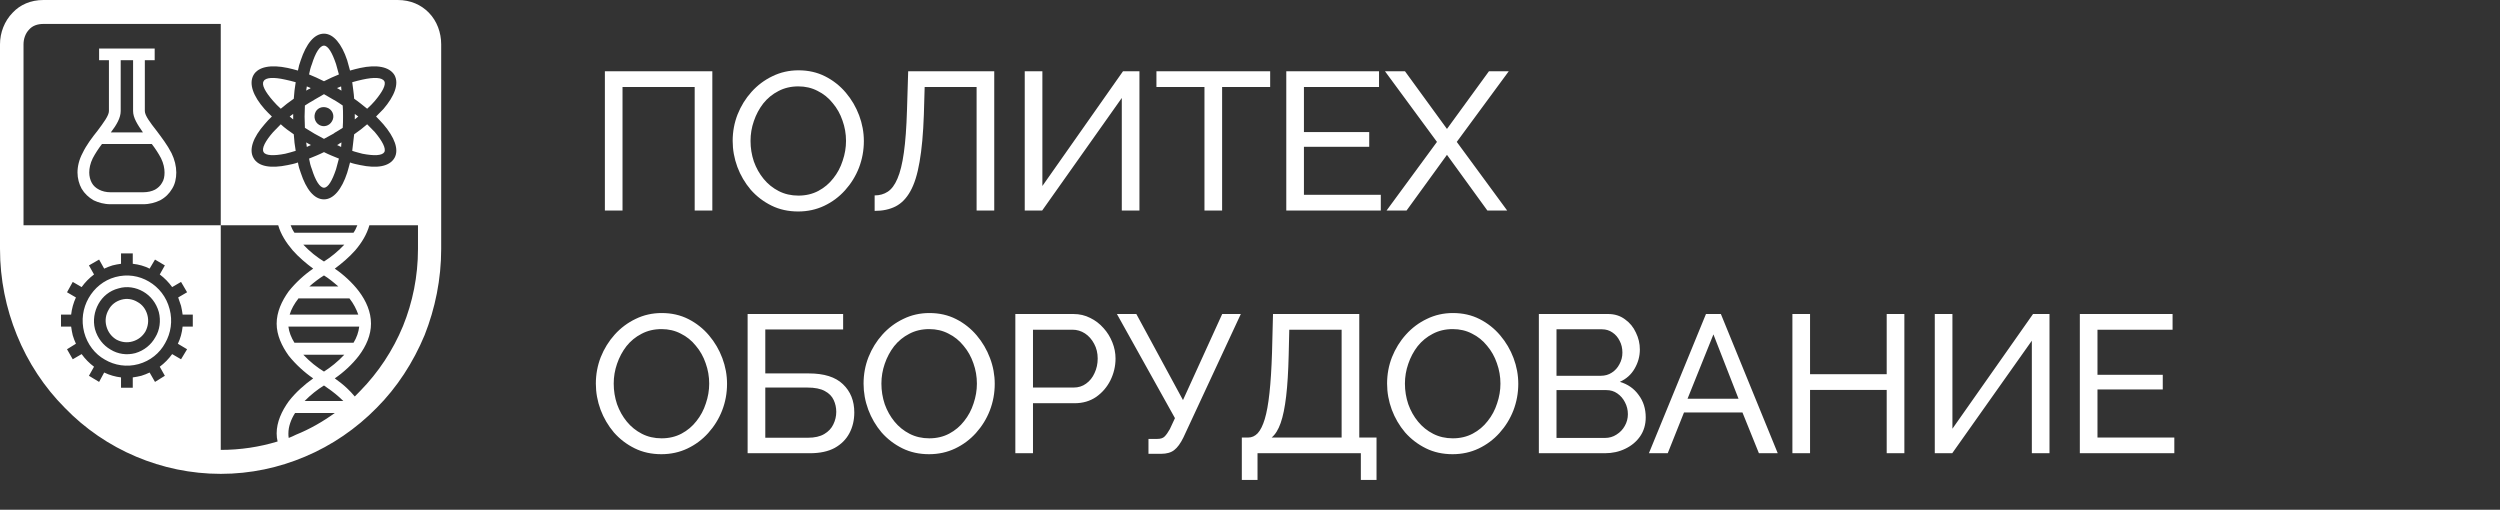 <?xml version="1.0" encoding="UTF-8"?> <svg xmlns="http://www.w3.org/2000/svg" width="103" height="21" viewBox="0 0 103 21" fill="none"><rect x="0" y="0" width="103" height="21" fill="#333333" stroke="none"/><path d="M24.921 8.673V2.937H29.348V8.673H28.621V3.584H25.648V8.673H24.921ZM32.885 8.713C32.481 8.713 32.114 8.633 31.786 8.471C31.457 8.309 31.172 8.091 30.93 7.817C30.693 7.537 30.509 7.224 30.38 6.88C30.251 6.529 30.186 6.171 30.186 5.805C30.186 5.423 30.254 5.059 30.388 4.715C30.528 4.364 30.72 4.055 30.962 3.786C31.21 3.511 31.498 3.295 31.826 3.139C32.155 2.978 32.513 2.897 32.901 2.897C33.305 2.897 33.671 2.98 33.999 3.147C34.328 3.314 34.611 3.538 34.848 3.818C35.085 4.098 35.268 4.41 35.397 4.755C35.526 5.1 35.591 5.452 35.591 5.813C35.591 6.196 35.523 6.562 35.389 6.912C35.254 7.257 35.063 7.566 34.815 7.841C34.573 8.11 34.288 8.323 33.959 8.479C33.63 8.635 33.272 8.713 32.885 8.713ZM30.922 5.805C30.922 6.096 30.967 6.379 31.059 6.653C31.156 6.923 31.29 7.162 31.463 7.372C31.635 7.582 31.842 7.749 32.085 7.873C32.327 7.997 32.596 8.059 32.893 8.059C33.2 8.059 33.474 7.994 33.717 7.865C33.959 7.736 34.164 7.564 34.331 7.348C34.503 7.133 34.632 6.89 34.718 6.621C34.81 6.352 34.856 6.08 34.856 5.805C34.856 5.514 34.807 5.234 34.71 4.965C34.619 4.696 34.484 4.456 34.306 4.246C34.134 4.031 33.927 3.864 33.684 3.745C33.447 3.621 33.183 3.559 32.893 3.559C32.586 3.559 32.311 3.624 32.069 3.753C31.826 3.877 31.619 4.047 31.447 4.262C31.28 4.478 31.15 4.72 31.059 4.989C30.967 5.253 30.922 5.525 30.922 5.805ZM40.236 8.673V3.584H38.096L38.063 4.723C38.036 5.504 37.977 6.152 37.886 6.67C37.799 7.181 37.673 7.585 37.506 7.881C37.344 8.172 37.142 8.379 36.9 8.503C36.658 8.627 36.369 8.689 36.035 8.689V8.051C36.24 8.051 36.421 8 36.577 7.897C36.733 7.795 36.865 7.617 36.973 7.364C37.086 7.106 37.175 6.748 37.239 6.29C37.304 5.832 37.347 5.248 37.368 4.537L37.417 2.937H40.963V8.673H40.236ZM42.219 8.673V2.937H42.946V7.663L46.267 2.937H46.945V8.673H46.218V4.036L42.938 8.673H42.219ZM52.331 3.584H50.351V8.673H49.624V3.584H47.645V2.937H52.331V3.584ZM56.889 8.027V8.673H52.995V2.937H56.816V3.584H53.722V5.442H56.412V6.047H53.722V8.027H56.889ZM57.886 2.937L59.615 5.312L61.344 2.937H62.16L60.019 5.846L62.095 8.673H61.279L59.615 6.379L57.951 8.673H57.127L59.203 5.846L57.062 2.937H57.886ZM27.248 18.713C26.844 18.713 26.477 18.633 26.149 18.471C25.82 18.309 25.535 18.091 25.293 17.817C25.056 17.537 24.873 17.224 24.743 16.88C24.614 16.529 24.549 16.171 24.549 15.805C24.549 15.423 24.617 15.059 24.751 14.714C24.891 14.364 25.083 14.055 25.325 13.786C25.573 13.511 25.861 13.295 26.189 13.139C26.518 12.978 26.876 12.897 27.264 12.897C27.668 12.897 28.034 12.98 28.363 13.147C28.691 13.314 28.974 13.538 29.211 13.818C29.448 14.098 29.631 14.41 29.76 14.755C29.889 15.1 29.954 15.452 29.954 15.813C29.954 16.196 29.887 16.562 29.752 16.912C29.617 17.257 29.426 17.566 29.178 17.841C28.936 18.11 28.651 18.323 28.322 18.479C27.994 18.635 27.635 18.713 27.248 18.713ZM25.285 15.805C25.285 16.096 25.33 16.379 25.422 16.653C25.519 16.923 25.654 17.162 25.826 17.372C25.998 17.582 26.206 17.749 26.448 17.873C26.69 17.997 26.959 18.059 27.256 18.059C27.563 18.059 27.837 17.994 28.08 17.865C28.322 17.736 28.527 17.564 28.694 17.348C28.866 17.133 28.995 16.89 29.081 16.621C29.173 16.352 29.219 16.08 29.219 15.805C29.219 15.514 29.17 15.234 29.073 14.965C28.982 14.696 28.847 14.456 28.669 14.246C28.497 14.031 28.29 13.864 28.047 13.745C27.81 13.621 27.547 13.559 27.256 13.559C26.949 13.559 26.674 13.624 26.432 13.753C26.189 13.877 25.982 14.047 25.81 14.262C25.643 14.478 25.514 14.72 25.422 14.989C25.33 15.253 25.285 15.525 25.285 15.805ZM30.802 18.673V12.937H34.737V13.575H31.53V15.385H33.323C33.953 15.385 34.422 15.533 34.729 15.829C35.041 16.126 35.197 16.513 35.197 16.993C35.197 17.31 35.13 17.596 34.995 17.849C34.861 18.102 34.659 18.304 34.389 18.455C34.12 18.6 33.781 18.673 33.371 18.673H30.802ZM31.53 18.035H33.283C33.563 18.035 33.789 17.984 33.961 17.881C34.133 17.779 34.257 17.647 34.333 17.485C34.414 17.319 34.454 17.146 34.454 16.968C34.454 16.796 34.419 16.634 34.349 16.484C34.279 16.328 34.158 16.204 33.985 16.112C33.813 16.015 33.571 15.967 33.258 15.967H31.53V18.035ZM38.277 18.713C37.873 18.713 37.507 18.633 37.178 18.471C36.85 18.309 36.564 18.091 36.322 17.817C36.085 17.537 35.902 17.224 35.773 16.88C35.643 16.529 35.579 16.171 35.579 15.805C35.579 15.423 35.646 15.059 35.781 14.714C35.921 14.364 36.112 14.055 36.354 13.786C36.602 13.511 36.89 13.295 37.219 13.139C37.547 12.978 37.905 12.897 38.293 12.897C38.697 12.897 39.063 12.98 39.392 13.147C39.72 13.314 40.003 13.538 40.24 13.818C40.477 14.098 40.66 14.41 40.789 14.755C40.919 15.1 40.983 15.452 40.983 15.813C40.983 16.196 40.916 16.562 40.781 16.912C40.647 17.257 40.455 17.566 40.208 17.841C39.965 18.11 39.68 18.323 39.351 18.479C39.023 18.635 38.665 18.713 38.277 18.713ZM36.314 15.805C36.314 16.096 36.36 16.379 36.451 16.653C36.548 16.923 36.683 17.162 36.855 17.372C37.027 17.582 37.235 17.749 37.477 17.873C37.719 17.997 37.989 18.059 38.285 18.059C38.592 18.059 38.867 17.994 39.109 17.865C39.351 17.736 39.556 17.564 39.723 17.348C39.895 17.133 40.025 16.89 40.111 16.621C40.202 16.352 40.248 16.08 40.248 15.805C40.248 15.514 40.2 15.234 40.103 14.965C40.011 14.696 39.876 14.456 39.699 14.246C39.526 14.031 39.319 13.864 39.077 13.745C38.84 13.621 38.576 13.559 38.285 13.559C37.978 13.559 37.703 13.624 37.461 13.753C37.219 13.877 37.011 14.047 36.839 14.262C36.672 14.478 36.543 14.72 36.451 14.989C36.36 15.253 36.314 15.525 36.314 15.805ZM41.832 18.673V12.937H44.223C44.476 12.937 44.708 12.991 44.918 13.099C45.128 13.201 45.311 13.341 45.467 13.519C45.623 13.691 45.744 13.888 45.831 14.109C45.917 14.324 45.96 14.545 45.96 14.771C45.96 15.084 45.89 15.382 45.75 15.668C45.61 15.948 45.413 16.177 45.16 16.355C44.907 16.527 44.611 16.613 44.272 16.613H42.559V18.673H41.832ZM42.559 15.967H44.231C44.43 15.967 44.603 15.913 44.748 15.805C44.899 15.697 45.015 15.552 45.096 15.369C45.182 15.186 45.225 14.986 45.225 14.771C45.225 14.545 45.176 14.343 45.079 14.165C44.982 13.982 44.856 13.839 44.7 13.737C44.543 13.635 44.371 13.584 44.183 13.584H42.559V15.967ZM47.317 18.697V18.083H47.681C47.816 18.083 47.915 18.051 47.98 17.986C48.05 17.916 48.123 17.814 48.198 17.679L48.408 17.227L46.017 12.937H46.817L48.739 16.484L50.355 12.937H51.122L48.755 18.027C48.637 18.269 48.51 18.441 48.376 18.544C48.246 18.646 48.066 18.697 47.834 18.697H47.317ZM51.163 19.772V18.027H51.422C51.573 18.027 51.705 17.968 51.818 17.849C51.931 17.725 52.028 17.531 52.108 17.267C52.189 16.998 52.254 16.64 52.302 16.193C52.351 15.746 52.386 15.194 52.407 14.537L52.448 12.937H56.002V18.027H56.713V19.772H56.067V18.673H51.81V19.772H51.163ZM52.391 18.027H55.275V13.584H53.118L53.094 14.626C53.078 15.304 53.043 15.873 52.989 16.33C52.935 16.788 52.86 17.154 52.763 17.429C52.666 17.704 52.542 17.903 52.391 18.027ZM59.846 18.713C59.442 18.713 59.076 18.633 58.748 18.471C58.419 18.309 58.134 18.091 57.891 17.817C57.654 17.537 57.471 17.224 57.342 16.88C57.213 16.529 57.148 16.171 57.148 15.805C57.148 15.423 57.215 15.059 57.35 14.714C57.49 14.364 57.681 14.055 57.924 13.786C58.171 13.511 58.459 13.295 58.788 13.139C59.117 12.978 59.475 12.897 59.862 12.897C60.266 12.897 60.633 12.98 60.961 13.147C61.29 13.314 61.572 13.538 61.809 13.818C62.046 14.098 62.23 14.41 62.359 14.755C62.488 15.1 62.553 15.452 62.553 15.813C62.553 16.196 62.485 16.562 62.351 16.912C62.216 17.257 62.025 17.566 61.777 17.841C61.535 18.11 61.249 18.323 60.921 18.479C60.592 18.635 60.234 18.713 59.846 18.713ZM57.883 15.805C57.883 16.096 57.929 16.379 58.021 16.653C58.117 16.923 58.252 17.162 58.425 17.372C58.597 17.582 58.804 17.749 59.047 17.873C59.289 17.997 59.558 18.059 59.854 18.059C60.161 18.059 60.436 17.994 60.678 17.865C60.921 17.736 61.125 17.564 61.292 17.348C61.465 17.133 61.594 16.89 61.68 16.621C61.772 16.352 61.818 16.08 61.818 15.805C61.818 15.514 61.769 15.234 61.672 14.965C61.581 14.696 61.446 14.456 61.268 14.246C61.096 14.031 60.888 13.864 60.646 13.745C60.409 13.621 60.145 13.559 59.854 13.559C59.547 13.559 59.273 13.624 59.03 13.753C58.788 13.877 58.581 14.047 58.408 14.262C58.241 14.478 58.112 14.72 58.021 14.989C57.929 15.253 57.883 15.525 57.883 15.805ZM67.804 17.195C67.804 17.491 67.728 17.749 67.578 17.97C67.427 18.191 67.222 18.363 66.964 18.487C66.711 18.611 66.431 18.673 66.124 18.673H63.401V12.937H66.253C66.522 12.937 66.754 13.01 66.948 13.155C67.147 13.295 67.298 13.479 67.4 13.705C67.508 13.925 67.562 14.157 67.562 14.399C67.562 14.68 67.489 14.943 67.344 15.191C67.204 15.434 67.001 15.614 66.738 15.732C67.066 15.829 67.325 16.01 67.513 16.274C67.707 16.532 67.804 16.839 67.804 17.195ZM67.069 17.065C67.069 16.888 67.028 16.723 66.948 16.573C66.872 16.422 66.767 16.301 66.633 16.209C66.503 16.117 66.353 16.072 66.18 16.072H64.128V18.043H66.124C66.301 18.043 66.46 17.997 66.6 17.905C66.746 17.814 66.859 17.695 66.94 17.55C67.026 17.399 67.069 17.238 67.069 17.065ZM64.128 13.567V15.482H65.954C66.126 15.482 66.277 15.439 66.406 15.353C66.541 15.267 66.646 15.151 66.721 15.005C66.802 14.86 66.843 14.701 66.843 14.529C66.843 14.346 66.805 14.184 66.73 14.044C66.659 13.899 66.56 13.783 66.431 13.697C66.307 13.611 66.164 13.567 66.002 13.567H64.128ZM70.286 12.937H70.9L73.243 18.673H72.467L71.789 16.993H69.381L68.711 18.673H67.935L70.286 12.937ZM71.627 16.427L70.593 13.777L69.527 16.427H71.627ZM78.46 12.937V18.673H77.732V16.064H74.574V18.673H73.847V12.937H74.574V15.417H77.732V12.937H78.46ZM79.713 18.673V12.937H80.44V17.663L83.761 12.937H84.439V18.673H83.712V14.036L80.432 18.673H79.713ZM89.582 18.027V18.673H85.689V12.937H89.51V13.584H86.416V15.442H89.106V16.047H86.416V18.027H89.582Z" fill="white"></path><path fill-rule="evenodd" clip-rule="evenodd" d="M6.137 11.601C5.732 11.361 5.248 11.281 4.75 11.415C4.266 11.548 3.887 11.868 3.651 12.281C3.416 12.695 3.337 13.188 3.468 13.695C3.599 14.188 3.913 14.589 4.318 14.815C4.724 15.055 5.221 15.135 5.706 15.002C6.19 14.869 6.582 14.549 6.805 14.135C7.04 13.722 7.119 13.228 6.988 12.735C6.857 12.228 6.543 11.841 6.137 11.601ZM5.666 12.442C5.47 12.322 5.234 12.281 4.999 12.348C4.763 12.415 4.58 12.562 4.476 12.761C4.358 12.962 4.318 13.201 4.384 13.442C4.449 13.682 4.593 13.868 4.79 13.988C4.986 14.095 5.221 14.135 5.457 14.068C5.692 14.002 5.876 13.855 5.993 13.655C6.098 13.455 6.137 13.215 6.072 12.975C6.007 12.735 5.862 12.548 5.666 12.442ZM4.881 11.882C5.234 11.775 5.601 11.841 5.902 12.015C6.203 12.188 6.438 12.482 6.543 12.855C6.635 13.215 6.582 13.602 6.399 13.895C6.229 14.202 5.941 14.442 5.575 14.549C5.221 14.642 4.855 14.589 4.554 14.402C4.253 14.228 4.018 13.935 3.913 13.562C3.821 13.201 3.887 12.828 4.057 12.522C4.227 12.215 4.515 11.975 4.881 11.882ZM4.633 10.935C4.75 10.908 4.868 10.881 4.986 10.868V10.441H5.47V10.868C5.719 10.895 5.954 10.961 6.164 11.068L6.386 10.694L6.792 10.935L6.582 11.308C6.779 11.455 6.949 11.628 7.093 11.828L7.459 11.615L7.708 12.041L7.341 12.255C7.381 12.361 7.42 12.482 7.459 12.602C7.485 12.722 7.511 12.841 7.524 12.962H7.943V13.455H7.524C7.498 13.708 7.433 13.948 7.328 14.162L7.708 14.389L7.459 14.802L7.093 14.589C6.949 14.788 6.779 14.962 6.582 15.109L6.792 15.482L6.386 15.735L6.164 15.348C6.059 15.402 5.941 15.442 5.823 15.482C5.706 15.509 5.588 15.535 5.47 15.549V15.976H4.986V15.549C4.75 15.522 4.515 15.455 4.292 15.348L4.083 15.735L3.664 15.482L3.874 15.109C3.677 14.962 3.507 14.788 3.363 14.589L2.997 14.802L2.761 14.389L3.128 14.162C3.075 14.055 3.036 13.935 2.997 13.815C2.971 13.695 2.944 13.575 2.931 13.455H2.513V12.962H2.931C2.958 12.722 3.023 12.482 3.128 12.255L2.761 12.041L2.997 11.615L3.363 11.828C3.507 11.628 3.677 11.455 3.874 11.308L3.664 10.935L4.083 10.694L4.292 11.068C4.397 11.015 4.515 10.975 4.633 10.935ZM12.798 3.627L12.641 3.56L12.615 3.734L12.707 3.68L12.772 3.654L12.798 3.627ZM14.761 4.8L14.617 4.694V4.92L14.761 4.8ZM13.884 5.974L14.054 6.054L14.068 5.867L13.976 5.92L13.923 5.961L13.884 5.974ZM12.562 5.267C12.667 5.334 12.785 5.401 12.89 5.467L12.955 5.507C13.086 5.574 13.217 5.654 13.348 5.721C13.479 5.654 13.61 5.574 13.74 5.507L13.793 5.467C13.911 5.401 14.015 5.334 14.12 5.267C14.133 5.107 14.133 4.961 14.133 4.8C14.133 4.654 14.133 4.494 14.12 4.347C14.015 4.28 13.911 4.2 13.793 4.134L13.74 4.107C13.61 4.027 13.479 3.96 13.348 3.88C13.217 3.96 13.086 4.027 12.955 4.107L12.916 4.134C12.798 4.2 12.68 4.267 12.562 4.347C12.562 4.494 12.549 4.654 12.549 4.8C12.549 4.961 12.562 5.107 12.562 5.267ZM11.934 4.8L12.079 4.92V4.694L11.934 4.8ZM12.104 5.534C11.908 5.401 11.725 5.267 11.568 5.12C11.45 5.241 11.346 5.347 11.254 5.441C10.927 5.814 10.77 6.121 10.861 6.267C10.94 6.414 11.28 6.427 11.751 6.334C11.895 6.294 12.026 6.267 12.183 6.214C12.144 6.001 12.118 5.774 12.104 5.534ZM12.811 5.974L12.707 5.92L12.615 5.867L12.641 6.054L12.811 5.974ZM13.963 6.534C13.767 6.454 13.557 6.374 13.348 6.267C13.138 6.374 12.929 6.454 12.733 6.534C12.759 6.694 12.798 6.841 12.851 6.974C12.995 7.441 13.178 7.734 13.348 7.734C13.518 7.734 13.688 7.441 13.845 6.974C13.884 6.841 13.923 6.694 13.963 6.534ZM14.591 4.067C14.787 4.2 14.957 4.347 15.127 4.48C15.245 4.374 15.35 4.267 15.442 4.16C15.755 3.787 15.913 3.493 15.834 3.347C15.743 3.187 15.415 3.174 14.931 3.28C14.8 3.307 14.656 3.347 14.512 3.387C14.539 3.614 14.578 3.84 14.591 4.067ZM13.884 3.627L13.976 3.68L14.068 3.734L14.054 3.56L13.884 3.627ZM12.733 3.067C12.929 3.147 13.138 3.24 13.348 3.347C13.557 3.24 13.767 3.147 13.963 3.067C13.923 2.92 13.884 2.773 13.845 2.64C13.688 2.174 13.518 1.88 13.348 1.88C13.178 1.88 12.995 2.174 12.851 2.64C12.798 2.773 12.759 2.92 12.733 3.067ZM15.127 5.12C14.957 5.267 14.787 5.401 14.591 5.534C14.565 5.774 14.539 6.001 14.512 6.214C14.656 6.267 14.8 6.294 14.931 6.334C15.415 6.427 15.743 6.414 15.834 6.267C15.913 6.121 15.755 5.814 15.442 5.441C15.35 5.347 15.245 5.241 15.127 5.12ZM11.568 4.48C11.725 4.347 11.908 4.2 12.104 4.067C12.118 3.84 12.144 3.614 12.183 3.387C12.026 3.347 11.895 3.307 11.751 3.28C11.28 3.174 10.94 3.187 10.861 3.347C10.77 3.493 10.927 3.787 11.254 4.16C11.346 4.267 11.45 4.374 11.568 4.48ZM13.544 4.467C13.727 4.574 13.793 4.814 13.675 5C13.57 5.187 13.335 5.254 13.152 5.147C12.968 5.04 12.903 4.8 13.007 4.601C13.112 4.414 13.348 4.36 13.544 4.467ZM13.348 8.214C12.942 8.214 12.615 7.801 12.392 7.121C12.34 6.987 12.301 6.854 12.275 6.694C12.131 6.747 11.987 6.774 11.856 6.801C11.162 6.947 10.639 6.867 10.443 6.507C10.246 6.161 10.43 5.654 10.901 5.12C10.992 5.014 11.084 4.907 11.202 4.8C11.084 4.694 10.992 4.587 10.901 4.494C10.43 3.96 10.246 3.454 10.443 3.094C10.639 2.747 11.162 2.653 11.856 2.8C11.987 2.827 12.131 2.867 12.275 2.907C12.301 2.76 12.34 2.613 12.392 2.48C12.615 1.813 12.942 1.387 13.348 1.387C13.74 1.387 14.081 1.813 14.303 2.48C14.342 2.613 14.381 2.76 14.421 2.907C14.565 2.867 14.709 2.827 14.839 2.8C15.52 2.653 16.043 2.747 16.253 3.094C16.449 3.454 16.253 3.96 15.795 4.494C15.703 4.587 15.598 4.694 15.494 4.8C15.598 4.907 15.703 5.014 15.795 5.12C16.253 5.654 16.449 6.161 16.253 6.507C16.043 6.867 15.52 6.947 14.839 6.801C14.709 6.774 14.565 6.747 14.421 6.694C14.381 6.854 14.342 6.987 14.303 7.121C14.081 7.801 13.74 8.214 13.348 8.214ZM6.255 5.934H4.201C4.057 6.121 3.926 6.321 3.821 6.521C3.717 6.734 3.677 6.934 3.677 7.108C3.677 7.267 3.717 7.414 3.782 7.534C3.847 7.654 3.952 7.748 4.083 7.814C4.214 7.881 4.371 7.921 4.554 7.921H5.902C6.085 7.921 6.255 7.881 6.386 7.814C6.504 7.748 6.608 7.654 6.674 7.534C6.753 7.414 6.779 7.267 6.779 7.108C6.779 6.934 6.739 6.734 6.635 6.521C6.53 6.321 6.399 6.121 6.255 5.934ZM4.567 5.454H5.889C5.666 5.134 5.483 4.854 5.483 4.574V2.48H4.973V4.574C4.973 4.854 4.803 5.147 4.567 5.454ZM6.373 2V2.48H5.967V4.574C5.967 4.76 6.19 5.054 6.451 5.387C6.661 5.667 6.896 5.974 7.066 6.307C7.197 6.574 7.263 6.854 7.263 7.108C7.263 7.347 7.211 7.588 7.093 7.774C6.975 7.974 6.818 8.134 6.595 8.254C6.399 8.347 6.164 8.414 5.902 8.414H4.554C4.292 8.414 4.057 8.347 3.86 8.254C3.651 8.134 3.481 7.974 3.363 7.774C3.259 7.588 3.193 7.347 3.193 7.108C3.193 6.854 3.259 6.574 3.402 6.307C3.56 5.974 3.795 5.667 4.018 5.387C4.266 5.054 4.488 4.76 4.488 4.574V2.48H4.083V2C4.842 2 5.614 2 6.373 2ZM12.746 11.801H13.937C13.74 11.628 13.544 11.468 13.348 11.348C13.152 11.468 12.942 11.628 12.746 11.801ZM11.934 12.962H14.761C14.682 12.735 14.565 12.508 14.408 12.308L14.395 12.295H12.288V12.308C12.131 12.508 12 12.735 11.934 12.962ZM14.185 14.615H12.497C12.759 14.895 13.06 15.135 13.348 15.309C13.623 15.135 13.923 14.895 14.185 14.615ZM12.131 14.122H14.565C14.696 13.909 14.774 13.682 14.8 13.455H11.882C11.908 13.682 12 13.909 12.131 14.122ZM12.497 10.081C12.759 10.361 13.06 10.601 13.348 10.774C13.623 10.601 13.923 10.361 14.185 10.081H12.497ZM12.549 16.522H14.146C14.094 16.469 14.028 16.415 13.976 16.362C13.767 16.175 13.544 16.015 13.348 15.882C13.086 16.042 12.798 16.269 12.549 16.522ZM11.974 9.281H14.722C14.682 9.388 14.63 9.494 14.565 9.588H12.131C12.065 9.494 12.013 9.388 11.974 9.281ZM14.617 16.335C14.512 16.215 14.408 16.095 14.29 15.989C14.133 15.842 13.963 15.709 13.793 15.589C14.146 15.348 14.512 15.015 14.787 14.655C15.088 14.255 15.285 13.802 15.285 13.335C15.285 12.855 15.088 12.402 14.787 12.001C14.512 11.641 14.146 11.308 13.793 11.068C14.081 10.855 14.381 10.601 14.63 10.321C14.905 10.001 15.114 9.654 15.219 9.281H17.221V10.255C17.221 11.388 16.999 12.455 16.606 13.428C16.188 14.442 15.585 15.348 14.839 16.109C14.761 16.189 14.696 16.256 14.617 16.335ZM11.895 18.043C11.882 17.976 11.882 17.922 11.882 17.856C11.882 17.576 11.987 17.282 12.157 17.016H13.793C13.295 17.376 12.759 17.682 12.196 17.909C12.091 17.962 12 18.002 11.895 18.043ZM16.384 -0C16.92 -0 17.352 0.2 17.666 0.52C18.006 0.867 18.177 1.346 18.177 1.827V10.255C18.177 11.508 17.928 12.708 17.496 13.802C17.025 14.935 16.358 15.962 15.52 16.802C14.682 17.656 13.675 18.349 12.562 18.816C11.49 19.269 10.325 19.523 9.095 19.523C7.865 19.523 6.687 19.269 5.614 18.816C4.502 18.349 3.494 17.656 2.67 16.802C1.832 15.962 1.152 14.935 0.694 13.802C0.249 12.708 0 11.508 0 10.255C0 7.454 0 4.64 0 1.827C0 1.346 0.183 0.867 0.524 0.52C0.824 0.2 1.256 -0 1.793 -0C6.661 -0 11.516 -0 16.384 -0ZM0.969 9.281H11.463C11.568 9.654 11.791 10.001 12.065 10.321C12.314 10.601 12.615 10.855 12.903 11.068C12.549 11.308 12.183 11.641 11.895 12.001C11.607 12.402 11.398 12.855 11.398 13.335C11.398 13.802 11.607 14.255 11.895 14.655C12.183 15.015 12.549 15.348 12.903 15.589C12.549 15.842 12.183 16.162 11.895 16.535C11.607 16.935 11.398 17.389 11.398 17.856C11.398 17.976 11.411 18.082 11.437 18.189C10.691 18.416 9.906 18.536 9.095 18.536V9.281V0.986C6.661 0.986 4.227 0.986 1.793 0.986C1.531 0.986 1.335 1.066 1.204 1.213C1.047 1.373 0.969 1.6 0.969 1.827C0.969 4.307 0.969 6.801 0.969 9.281Z" fill="white"></path></svg> 